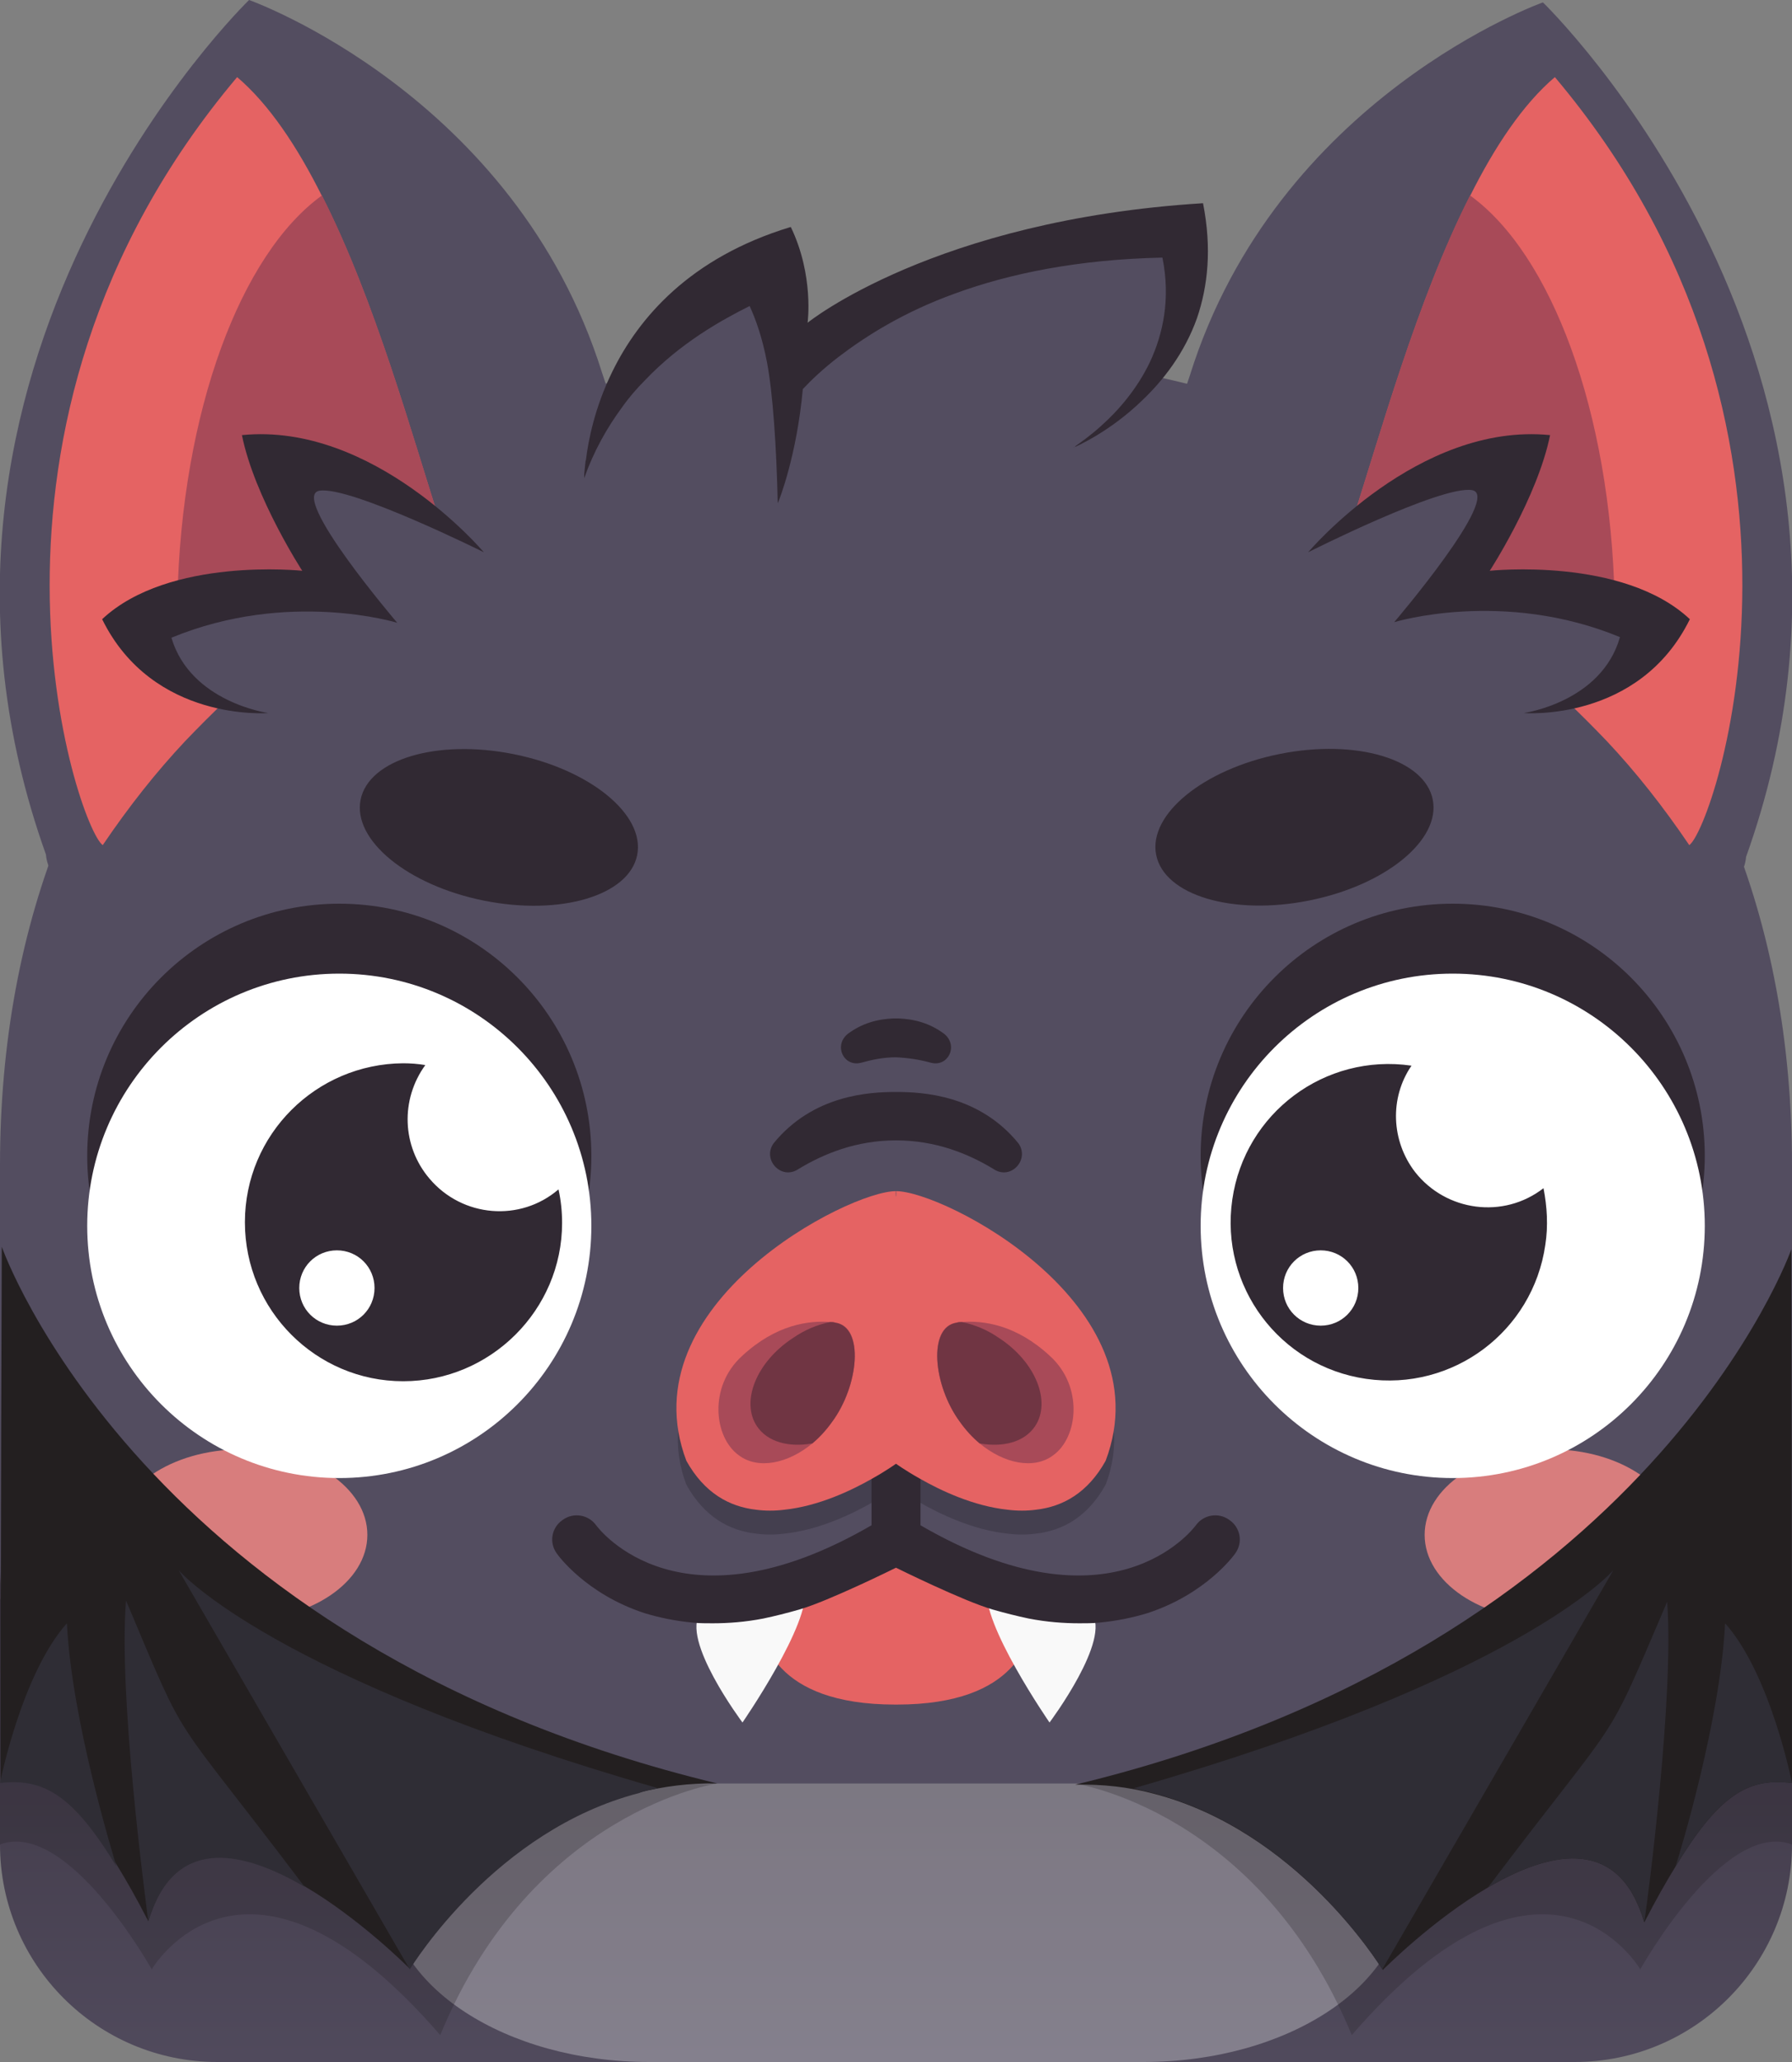 <?xml version="1.0" encoding="utf-8"?>
<!-- Generator: Adobe Illustrator 23.0.2, SVG Export Plug-In . SVG Version: 6.00 Build 0)  -->
<svg version="1.1" xmlns="http://www.w3.org/2000/svg" xmlns:xlink="http://www.w3.org/1999/xlink" x="0px" y="0px"
	 viewBox="0 0 300 345" style="enable-background:new 0 0 300 345;" xml:space="preserve">
<rect x="0" y="0" width="300" height="345" fill="#808080" stroke="none"/>
<style type="text/css">
	.st0{fill:#534D60;}
	.st1{fill:url(#SVGID_1_);}
	.st2{opacity:0.3;fill:#FFFFFF;enable-background:new    ;}
	.st3{opacity:0.25;fill:#231F20;}
	.st4{fill:#D87D7D;}
	.st5{fill:#E56363;}
	.st6{fill:#F9F9F9;}
	.st7{fill:#443F4F;}
	.st8{fill:#312933;}
	.st9{fill:#A84A58;}
	.st10{fill:#703543;}
	.st11{fill:#FFFFFF;}
	.st12{fill:#231F20;}
	.st13{fill:#2F2D35;}
</style>
<g id="Layer_1">
	<g>
		<path class="st0" d="M105.6,93.8c0,0-2.1,24-22.2,40.7c-5.8,4.8-13.1,9-22.2,11.9c-2.2,0.7-4.5,1.3-7,1.8
			c-11.8,2.5-20.6,3.5-27.2,3.5c-14.1,0-17.9-4.4-18.9-6.9c-0.4-1.1-0.4-1.8-0.4-1.8c-29.3-81.9,34-143,34-143s44.5,15.8,59.1,62.4
			c0.2,0.6,0.4,1.2,0.6,1.8c0.4,1.4,0.8,2.8,1.1,4.3C104.5,76.2,105.6,84.6,105.6,93.8z"/>
		<path class="st0" d="M194.4,94.2c0,0,2.1,24,22.2,40.7c5.8,4.8,13.1,9,22.2,11.9c2.2,0.7,4.5,1.3,7,1.8
			c11.8,2.5,20.6,3.5,27.2,3.5c14.1,0,17.9-4.4,18.9-6.9c0.4-1.1,0.4-1.8,0.4-1.8c29.3-81.9-34-143-34-143s-44.5,15.8-59.1,62.4
			c-0.2,0.6-0.4,1.2-0.6,1.8c-0.4,1.4-0.8,2.8-1.1,4.3C195.5,76.6,194.4,85,194.4,94.2z"/>
	</g>
	
		<linearGradient id="SVGID_1_" gradientUnits="userSpaceOnUse" x1="150" y1="1034.11" x2="150" y2="839.16" gradientTransform="matrix(1 0 0 1 0 -678)">
		<stop  offset="0" style="stop-color:#534D60"/>
		<stop  offset="0.69" style="stop-color:#312933"/>
	</linearGradient>
	<path class="st1" d="M263.6,345H36.4C16.3,345,0,328.7,0,308.6l0,0v-49.5h300v49.5C300,328.7,283.7,345,263.6,345z"/>
	<path class="st0" d="M150,58.6C57.4,58.6,0,112.2,0,195v67c0,20.1,16.3,36.4,36.4,36.4l0,0h227.2c20.1,0,36.4-16.3,36.4-36.4l0,0
		v-67C300,112.2,242.6,58.6,150,58.6z"/>
	<path class="st2" d="M65,298.4h170v18c0,15.8-19.5,28.6-43.6,28.6h-82.7C84.6,345,65,332.2,65,316.4V298.4z"/>
	<path class="st3" d="M179.9,298.4c0,0,30.9,4.5,46.4,42.1c32.7-37.8,48.3-11,48.3-11s14-25.1,25.4-20.9c0-20.4,0-41.1,0-41.1
		S192.8,300.6,179.9,298.4z"/>
	<path class="st3" d="M120.1,298.4c0,0-30.9,4.5-46.4,42.1c-32.7-37.8-48.3-11-48.3-11s-14-25.1-25.4-20.9c0-20.4,0-41.1,0-41.1
		S107.2,300.6,120.1,298.4z"/>
	<g>
		<ellipse class="st4" cx="259.6" cy="256.8" rx="21.1" ry="14.3"/>
		<ellipse class="st4" cx="40.4" cy="256.8" rx="21.1" ry="14.3"/>
	</g>
	<path class="st5" d="M172.2,273.9L172.2,273.9c-0.5,1.7-1.4,3.6-3.1,5.3c-3.1,3.2-8.7,6-19,6h-0.2c-10.3,0-15.9-2.8-19-6
		c-1.7-1.7-2.6-3.6-3.1-5.2v-0.1c-0.7-2.2-0.5-3.8-0.5-3.8l5-1.7l8.8-3l8.9-7.2l8.9,7.2l8.8,3l5,1.7
		C172.7,270.1,172.9,271.7,172.2,273.9z"/>
	<g>
		<path class="st6" d="M182.7,269.8c3.5,4.4-7,18.4-7,18.4s-11.6-16.8-10.4-22.4C170.3,265.8,179.2,265.4,182.7,269.8z"/>
		<path class="st6" d="M117.3,269.8c-3.5,4.4,7,18.4,7,18.4s11.6-16.8,10.4-22.4C129.7,265.8,120.8,265.4,117.3,269.8z"/>
	</g>
	<path class="st7" d="M185.1,248.4c-3,5.4-7.2,7.7-11.7,8.2c-1.5,0.2-3.1,0.2-4.7,0c-5.7-0.6-11.2-3.2-14.7-5.2
		c-2.5-1.4-4-2.5-4-2.5s-1.5,1.1-4,2.5c-3.5,2-9,4.6-14.7,5.2c-1.6,0.2-3.2,0.2-4.7,0c-4.5-0.5-8.7-2.8-11.7-8.2
		c-9.9-26.1,35-45.1,35.1-45.1S195,222.3,185.1,248.4z"/>
	<g>
		<path class="st5" d="M239.5,100.2c0.1,0,0.2,0.1,0.3,0.2c4.9-1.5,15.2-3.5,30.5-0.2c2.9,0.6,6,1.4,9.3,2.5
			c-1.8,5.3-5.4,8.9-9.6,11.4c-2.4,1.4-5,2.5-7.6,3.3c2.2,2.1,4.4,4.3,6.6,6.6c4.8,5.1,9.4,10.9,13.8,17.4
			c4.2-2.9,27-69.8-22.5-128.5c-5.4,4.6-10.1,11.7-14.2,19.9C237.2,50.3,231,73,226.3,87.5c6.1-5.2,16.1-10.7,31.9-11.6
			C250.7,91.5,243.5,97.8,239.5,100.2z"/>
		<path class="st5" d="M60.5,100.2c-0.1,0-0.2,0.1-0.3,0.2c-4.9-1.5-15.2-3.5-30.5-0.2c-2.9,0.6-6,1.4-9.3,2.5
			c1.8,5.3,5.4,8.9,9.6,11.4c2.4,1.4,5,2.5,7.6,3.3c-2.2,2.1-4.4,4.3-6.6,6.6c-4.8,5.1-9.4,10.9-13.8,17.4
			c-4.2-2.9-27-69.8,22.5-128.5c5.4,4.6,10.1,11.7,14.2,19.9C62.8,50.3,69,73,73.7,87.5c-6.1-5.2-16.1-10.7-31.9-11.6
			C49.3,91.5,56.5,97.8,60.5,100.2z"/>
	</g>
	<g>
		
			<ellipse transform="matrix(0.981 -0.196 0.196 0.981 -22.904 45.091)" class="st8" cx="216.6" cy="138.4" rx="23.6" ry="12.5"/>
		<path class="st8" d="M206.8,259.9c-0.2,0.3-4.9,6.8-14.7,10c-2.3,0.7-5,1.3-8.2,1.6c-1,0.1-2.1,0.1-3.2,0.1
			c-2.6,0-5.4-0.2-8.5-0.8c-1.9-0.4-3.9-0.9-6-1.5c-4.9-1.4-16.2-7-16.2-7s-11.3,5.6-16.2,7c-2.1,0.6-4.1,1.1-6,1.5
			c-3.1,0.6-5.9,0.8-8.5,0.8c-1.1,0-2.2,0-3.2-0.1c-3.2-0.3-5.9-0.9-8.2-1.6c-9.8-3.2-14.5-9.7-14.7-10c-1.3-1.8-0.9-4.3,1-5.6
			c1.8-1.3,4.3-0.9,5.6,0.9c0.6,0.8,14.2,18.5,46.1,0v-9c2.5-1.4,4.1-2.5,4.1-2.5s1.6,1.1,4.1,2.5v9c31.9,18.5,45.5,0.8,46.1,0
			c1.3-1.8,3.8-2.2,5.6-0.9C207.7,255.6,208.1,258.1,206.8,259.9z"/>
		
			<ellipse transform="matrix(0.196 -0.981 0.981 0.196 -68.598 193.125)" class="st8" cx="83.4" cy="138.4" rx="12.5" ry="23.6"/>
		<path class="st8" d="M166.5,195.7c-4.4-2.7-9.9-4.9-16.5-4.9s-12.1,2.2-16.5,4.9c-2.8,1.7-5.9-1.7-4-4.4c6.6-8.1,16-8.6,20.5-8.6
			s13.9,0.5,20.5,8.6C172.4,194,169.3,197.4,166.5,195.7z"/>
		<path class="st8" d="M155.8,177.8c-1.8-0.5-3.7-0.8-5.8-0.9c-2.1,0-4,0.4-5.8,0.9c-2.9,0.8-4.7-2.8-2.3-4.8c2.4-1.8,5-2.5,7.7-2.6
			c0.1,0,0.3,0,0.4,0s0.3,0,0.4,0c2.7,0.1,5.3,0.8,7.7,2.6C160.5,175,158.7,178.6,155.8,177.8z"/>
	</g>
	<path class="st5" d="M185.1,244.4c-3,5.4-7.2,7.7-11.7,8.2c-1.5,0.2-3.1,0.2-4.7,0c-5.7-0.6-11.2-3.2-14.7-5.2
		c-2.5-1.4-4-2.5-4-2.5s-1.5,1.1-4,2.5c-3.5,2-9,4.6-14.7,5.2c-1.6,0.2-3.2,0.2-4.7,0c-4.5-0.5-8.7-2.8-11.7-8.2
		c-9.9-26.2,27.3-45.2,35.1-45.1c-0.1,0,0,2,0,0c0,2,0.1,0,0,0C157.8,199.2,195,218.2,185.1,244.4z"/>
	<g>
		<path class="st9" d="M239.5,100.2c0.1,0,0.2,0.1,0.3,0.2c4.9-1.5,15.2-3.5,30.5-0.2c-0.7-31.4-10.6-57.7-24.2-67.5
			c-8.9,17.5-15.1,40.2-19.8,54.7c6.1-5.2,16.1-10.7,31.9-11.6C250.7,91.5,243.5,97.8,239.5,100.2z"/>
		<path class="st9" d="M60.5,100.2c-0.1,0-0.2,0.1-0.3,0.2c-4.9-1.5-15.2-3.5-30.5-0.2c0.7-31.4,10.6-57.7,24.2-67.5
			C62.8,50.2,69,72.9,73.7,87.4c-6.1-5.2-16.1-10.7-31.9-11.6C49.3,91.5,56.5,97.8,60.5,100.2z"/>
	</g>
	<g>
		<path class="st9" d="M160.7,237.9c1,1.4,2.1,2.6,3.3,3.6c4.1,3.4,9.1,4.4,12.3,2c4.2-3,5.1-11.5-0.5-16.6
			c-5.7-5.3-11.2-6-14.9-5.7c-0.3,0-0.5,0-0.8,0.1C155.3,222,156.2,231.8,160.7,237.9z"/>
		<path class="st10" d="M160.7,237.9c1,1.4,2.1,2.6,3.3,3.6c3.9,0.7,7.5-0.2,9.3-2.9c2.7-4.1,0.1-10.7-6-14.7
			c-2-1.4-4.2-2.3-6.3-2.7c-0.3,0-0.5,0-0.8,0.1C155.3,222,156.2,231.8,160.7,237.9z"/>
		<path class="st9" d="M139.3,237.9c-1,1.4-2.1,2.6-3.3,3.6c-4.1,3.4-9.1,4.4-12.3,2c-4.2-3-5.1-11.5,0.5-16.6
			c5.7-5.3,11.2-6,14.9-5.7c0.3,0,0.5,0,0.8,0.1C144.7,222,143.8,231.8,139.3,237.9z"/>
		<path class="st10" d="M139.3,237.9c-1,1.4-2.1,2.6-3.3,3.6c-3.9,0.7-7.5-0.2-9.3-2.9c-2.7-4.1-0.1-10.7,6-14.7
			c2-1.4,4.2-2.3,6.3-2.7c0.3,0,0.5,0,0.8,0.1C144.7,222,143.8,231.8,139.3,237.9z"/>
	</g>
	<g>
		<g>
			<circle class="st8" cx="243.2" cy="193.4" r="42.2"/>
		</g>
		<circle class="st8" cx="56.8" cy="193.4" r="42.2"/>
	</g>
	<g>
		<circle class="st11" cx="243.2" cy="205.1" r="42.2"/>
		<circle class="st11" cx="56.8" cy="205.1" r="42.2"/>
	</g>
	<path class="st8" d="M93.5,199c-6.4,5.5-16.1,4.7-21.6-1.8c-4.6-5.4-4.9-13.2-0.7-19c-1.2-0.2-2.5-0.3-3.7-0.3
		C52.9,178,41,189.8,41,204.5s11.9,26.6,26.5,26.6s26.6-11.9,26.6-26.5C94.1,202.7,93.9,200.8,93.5,199L93.5,199z M56.4,221.8
		c-3.5,0-6.3-2.8-6.3-6.3s2.8-6.3,6.3-6.3s6.3,2.8,6.3,6.3S59.9,221.8,56.4,221.8L56.4,221.8z M258.4,198.8
		c-6.7,5.2-16.3,3.9-21.5-2.7c-4-5.2-4.3-12.4-0.6-17.8c-14.5-2.1-27.9,7.9-30,22.4s7.9,27.9,22.4,30s27.9-7.9,30-22.4
		C259.2,205.1,259,201.9,258.4,198.8z M221.1,221.8c-3.5,0-6.3-2.8-6.3-6.3s2.8-6.3,6.3-6.3s6.3,2.8,6.3,6.3
		C227.4,219,224.6,221.8,221.1,221.8L221.1,221.8L221.1,221.8z"/>
	<path class="st0" d="M102.6,77.8c0,0,2.8-23.1,24.2-30.9l5.5,15.5L154.1,48l41.5-9.9l2.5,5l-2.9,17.1l-16.1,22.7l-52.5,26.2
		L102.6,77.8z"/>
	<g>
		<path class="st8" d="M255.1,119.3c0,0,19.3,1.6,27.8-15.7c-11.2-10.5-33.5-8.1-33.5-8.1s8-12.3,10.1-22.7
			C237.4,70.6,219,92.4,219,92.4s22.2-11.2,27.4-10.4s-13,22.1-13,22.1s18.2-5.6,37.8,2.5C268.1,117.5,255.1,119.3,255.1,119.3z"/>
		<path class="st8" d="M44.9,119.3c0,0-19.3,1.6-27.8-15.7c11.2-10.5,33.5-8.1,33.5-8.1s-8-12.3-10.1-22.7
			C62.6,70.6,81,92.4,81,92.4S58.7,81.3,53.5,82.1s13,22.1,13,22.1s-18.2-5.6-37.8,2.5C31.9,117.5,44.9,119.3,44.9,119.3z"/>
		<path class="st8" d="M200.4,53.2c-2.1,5.9-5.7,10.5-9.3,13.9c-5.3,5.1-10.7,7.5-11.4,7.8c0,0,0,0,0.1,0c0,0,0,0-0.1,0
			c0,0,0.1-0.1,0.2-0.1c0,0,0.1,0,0.1-0.1l0.1-0.1c0.7-0.5,2.3-1.6,4.2-3.3c0,0,0,0,0.1-0.1c2.7-2.4,5.9-6,8.1-10.6
			c2.2-4.7,3.5-10.6,2.1-17.5c-14.2,0.3-25.7,2.7-34.7,6c-8.6,3.1-14.9,7.1-19.5,10.6c-2.6,2-4.6,3.9-6,5.4c-1,11-3.9,18.5-4.2,19.1
			l0,0c-0.2-9.2-0.8-18.4-1.8-23.6c-0.8-4.2-1.9-7.2-2.9-9.4c-4.8,2.4-11.6,6.2-17.5,12.4c-1.4,1.4-2.7,2.9-3.9,4.6
			c-2.5,3.4-4.7,7.3-6.3,11.8c0,0,0-0.1,0-0.4c0-0.4,0.1-1.2,0.2-2.2c0,0,0-0.2,0.1-0.5c0.4-3.3,1.5-8.8,4.4-14.7
			c4.4-9,13-19.1,29.8-24.2h0.1c3.9,8.1,2.8,16,2.8,16s21.2-17.2,66.2-20C202.9,41.6,202.2,47.9,200.4,53.2z"/>
	</g>
</g>
<g id="Layer_2">
	<path class="st12" d="M120.1,298.4c-4.7-0.1-9,0.5-13.1,1.5c0,0,0,0,0,0c-24,6.2-37.9,28.7-38.4,29.5c0,0,0,0,0,0l0,0
		c-0.4-0.4-8.4-8.4-17.6-13.8h0c-9.9-5.8-21.1-8.6-25.7,4.4c0,0,0,0,0,0c-0.2,0.5-0.3,1-0.5,1.5c0,0,0-0.1,0-0.1
		c0-0.1-0.1-0.1-0.1-0.2c-1.8-3.5-3.5-6.5-5.1-9.1c-7.1-11.7-12-14.8-19.3-14c-0.1,0-0.2,0-0.2,0c0-39.1,0.2-89.5,0.2-89.5
		S23.5,275.1,120.1,298.4z"/>
	<path class="st12" d="M300,298.3c0,0-0.1,0-0.2,0c-7.3-0.9-12.2,2.3-19.3,14c-1.6,2.6-3.3,5.6-5.1,9.1c0,0.1-0.1,0.1-0.1,0.2
		c0,0,0,0.1,0,0.1c-0.2-0.5-0.3-1-0.5-1.5c0,0,0,0,0,0c-4.6-13-15.8-10.2-25.7-4.4h0c-9.2,5.4-17.2,13.4-17.6,13.8l0,0c0,0,0,0,0,0
		c-0.5-0.8-14.4-23.3-38.4-29.5c-4.1-1.1-8.5-1.6-13.1-1.5c96.6-23.3,119.9-89.6,119.9-89.6S300,259.2,300,298.3z"/>
	<g>
		<path class="st13" d="M270.1,262.7l-38.7,66.8l0,0c0,0,0,0,0,0c-0.5-0.8-14.4-23.3-38.4-29.5c-1.1-0.3-2.2-0.5-3.2-0.8
			C253.9,280.8,269.6,263.3,270.1,262.7z"/>
		<path class="st13" d="M275.3,321.4c0,0.3,0,0.4,0,0.4s0-0.1,0-0.2c-0.1-0.3-0.2-0.8-0.5-1.4c0,0,0,0,0,0
			c-4.6-13-15.8-10.2-25.7-4.4c23.2-30.7,19.1-22.3,30-47.8C280.3,283.6,275.9,317.5,275.3,321.4z"/>
		<path class="st13" d="M300,298.3c0,0-0.1,0-0.2,0c-7.3-0.9-12.2,2.3-19.3,14c0.8-2.5,7.5-24.5,8.3-40.7
			C296.4,280.1,300,298.3,300,298.3z"/>
	</g>
	<g>
		<path class="st13" d="M110.2,299.2c-1.1,0.2-2.2,0.4-3.2,0.8c0,0,0,0,0,0c-24,6.2-37.9,28.7-38.4,29.5c0,0,0,0,0,0l0,0l-38.7-66.8
			C30.4,263.3,46.1,280.8,110.2,299.2z"/>
		<path class="st13" d="M51,315.7c-9.9-5.8-21.1-8.6-25.7,4.4c0,0,0,0,0,0c-0.3,0.7-0.5,1.2-0.5,1.4c0,0.1,0,0.2,0,0.2s0-0.1,0-0.4
			c-0.5-4-5-37.8-3.7-53.5C31.9,293.4,27.8,285,51,315.7z"/>
		<path class="st13" d="M19.5,312.3c-7.1-11.7-12-14.8-19.3-14c-0.1,0-0.2,0-0.2,0s3.6-18.2,11.2-26.7
			C12,287.8,18.8,309.9,19.5,312.3z"/>
	</g>
</g>
</svg>
